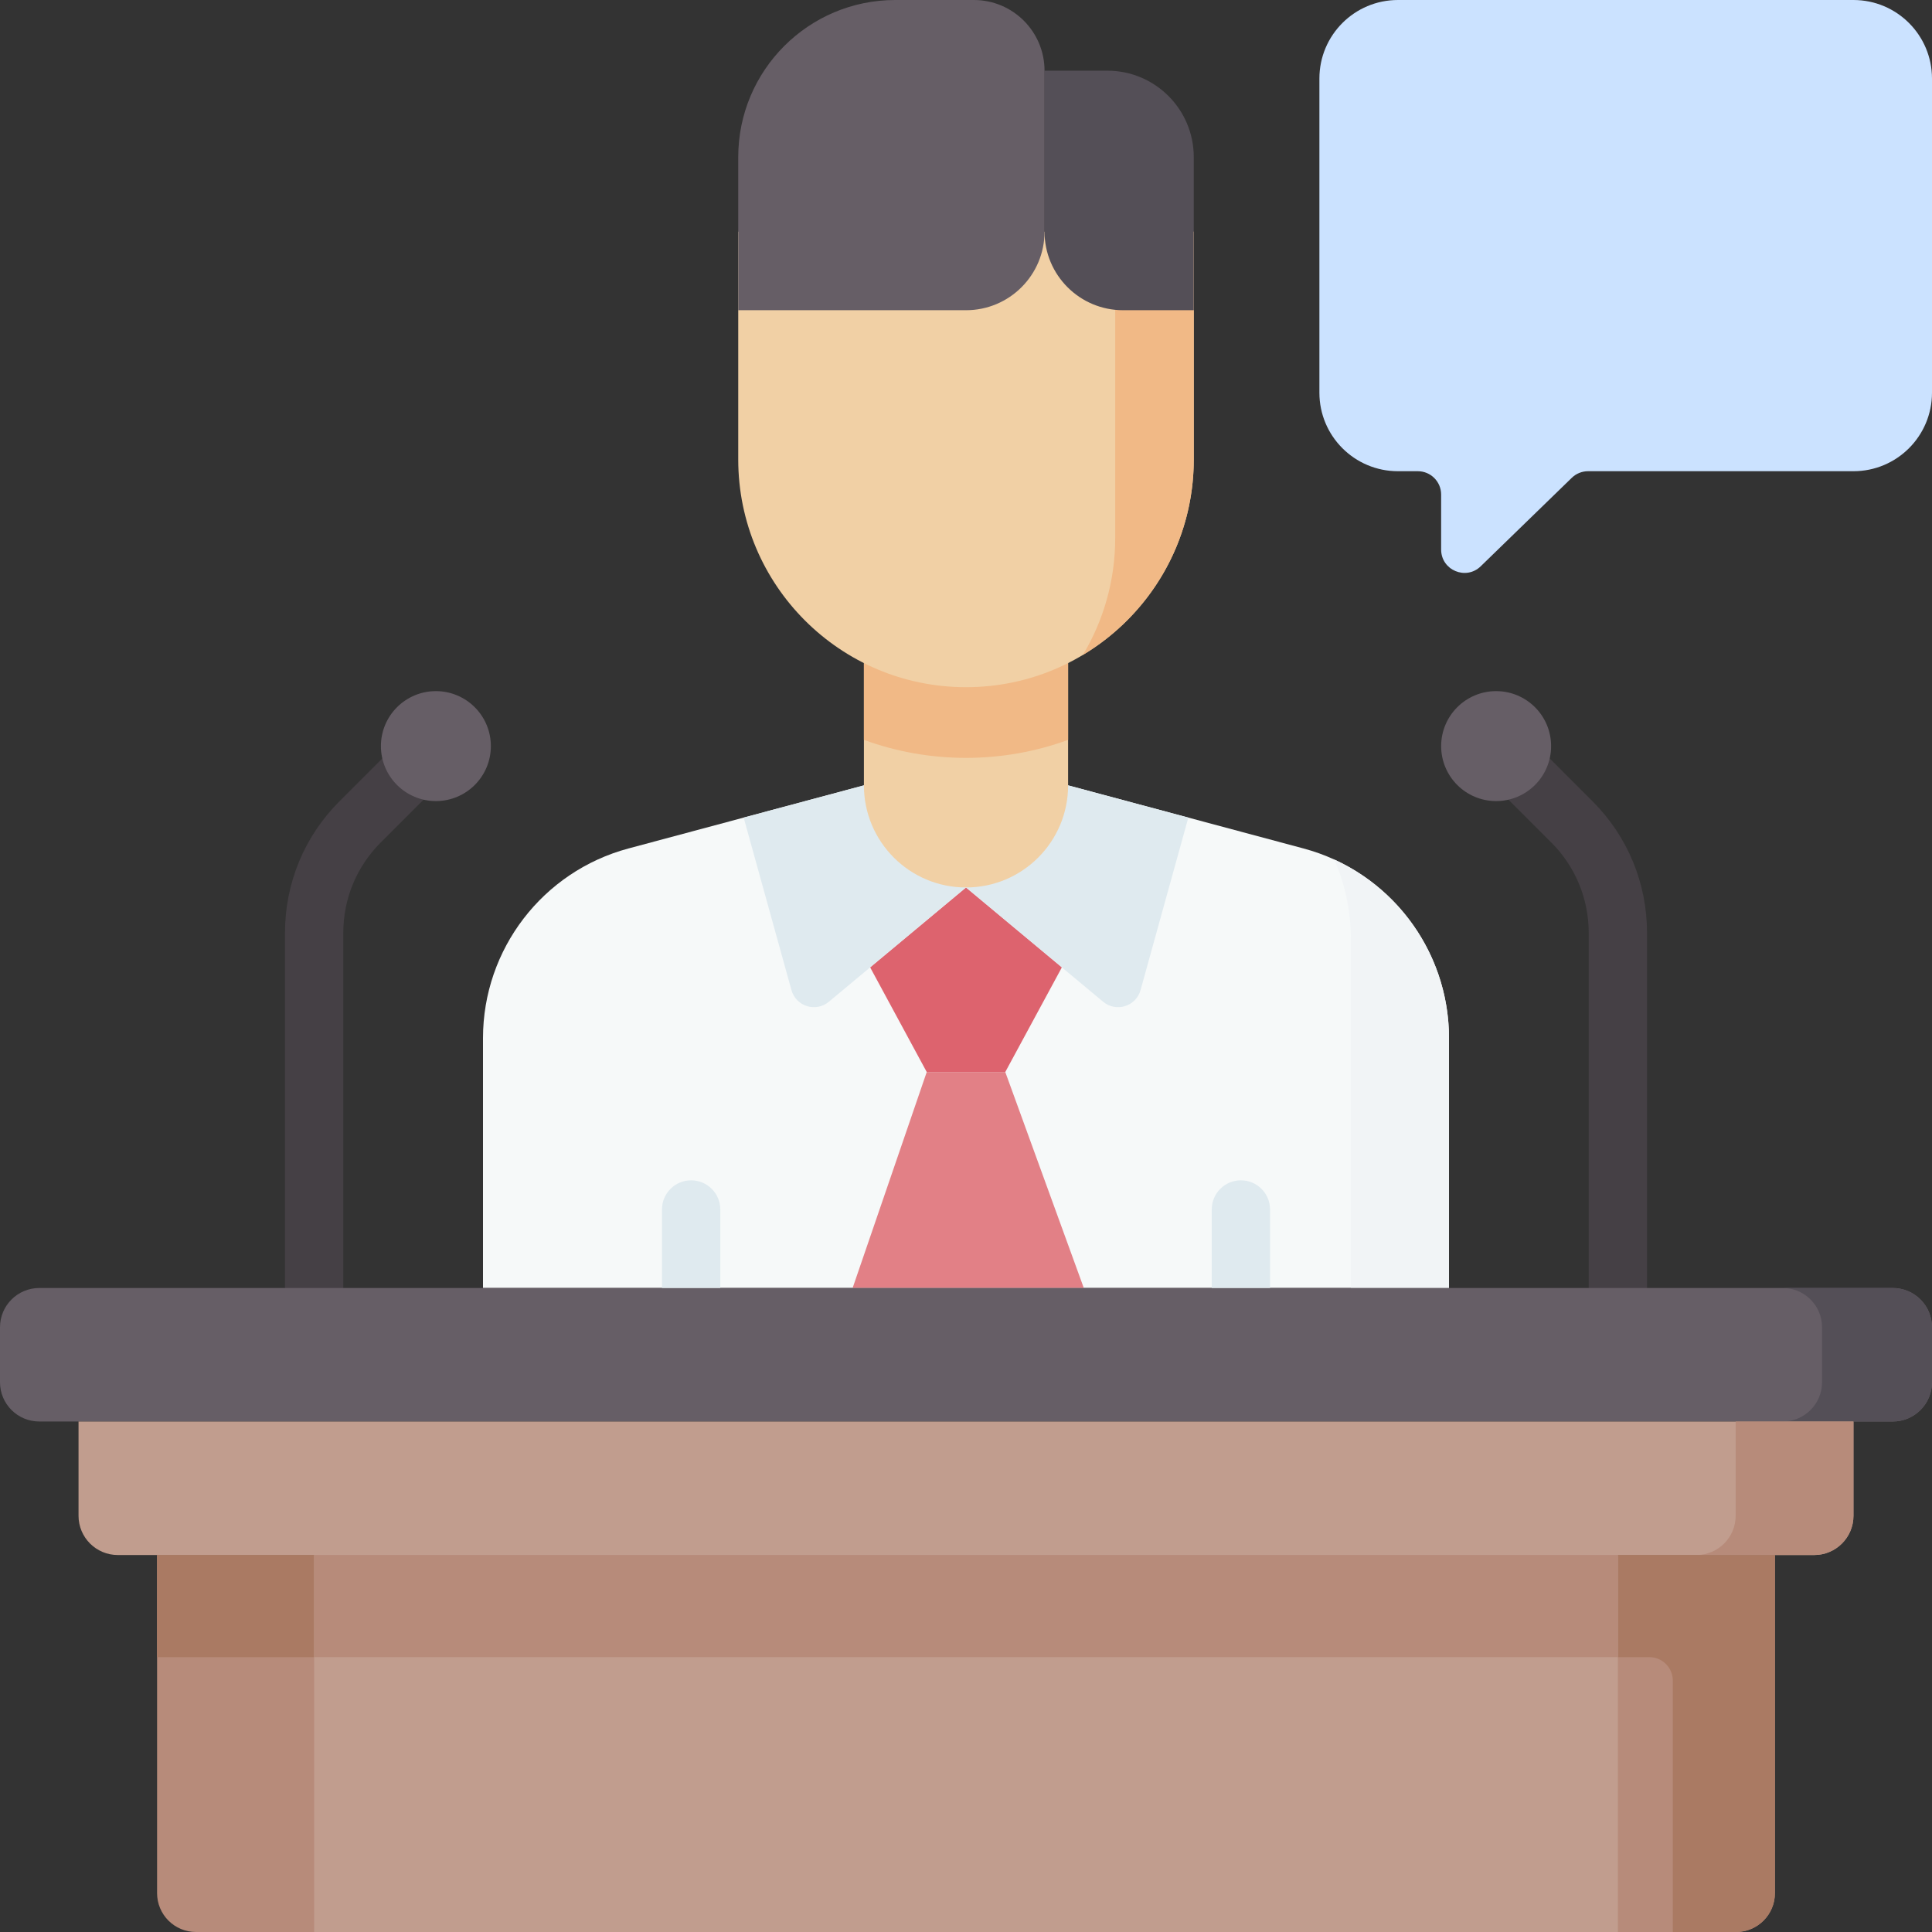 <svg width="99" height="99" viewBox="0 0 99 99" fill="none" xmlns="http://www.w3.org/2000/svg">
<rect x="0" y="0" width="99" height="99" fill="#333333" stroke="none"/>
<g id="speech 1" clip-path="url(#clip0_284_2494)">
<g id="Group">
<g id="Group_2">
<path id="Vector" d="M82.903 67.494C82.078 67.494 81.409 66.825 81.409 66V47.803C81.409 46.053 80.727 44.406 79.489 43.168L75.609 39.288C75.025 38.704 75.025 37.759 75.609 37.175C76.192 36.592 77.138 36.592 77.721 37.175L81.602 41.055C83.404 42.858 84.397 45.254 84.397 47.803V66C84.397 66.825 83.728 67.494 82.903 67.494Z" fill="#454045"/>
</g>
<g id="Group_3">
<path id="Vector_2" d="M16.097 67.494C15.272 67.494 14.604 66.825 14.604 66V47.803C14.604 45.255 15.596 42.858 17.398 41.056L21.279 37.175C21.862 36.592 22.808 36.592 23.392 37.175C23.975 37.759 23.975 38.705 23.392 39.288L19.511 43.169C18.273 44.407 17.591 46.053 17.591 47.803V66C17.591 66.825 16.922 67.494 16.097 67.494Z" fill="#454045"/>
</g>
<path id="Vector_3" d="M76.665 41.049C78.221 41.049 79.482 39.788 79.482 38.232C79.482 36.676 78.221 35.415 76.665 35.415C75.109 35.415 73.848 36.676 73.848 38.232C73.848 39.788 75.109 41.049 76.665 41.049Z" fill="#665E66"/>
<path id="Vector_4" d="M22.336 41.049C23.891 41.049 25.153 39.788 25.153 38.232C25.153 36.676 23.891 35.415 22.336 35.415C20.78 35.415 19.519 36.676 19.519 38.232C19.519 39.788 20.78 41.049 22.336 41.049Z" fill="#665E66"/>
<g id="Group_4">
<path id="Vector_5" d="M54.732 40.244L66.794 43.477C71.192 44.656 74.25 48.642 74.25 53.195V66H24.75V53.195C24.75 48.642 27.808 44.656 32.206 43.477L44.268 40.244H54.732Z" fill="#F6F9F9"/>
<path id="Vector_6" d="M51.513 54.933L55.537 66H43.69L47.488 54.933H51.513Z" fill="#E28086"/>
<path id="Vector_7" d="M54.413 49.569L49.5 45.476L44.588 49.569L47.488 54.933H51.512L54.413 49.569Z" fill="#DD636E"/>
<path id="Vector_8" d="M44.269 40.244L38.107 41.895L40.555 50.733C40.787 51.57 41.805 51.888 42.472 51.333L49.5 45.476V40.244H44.269Z" fill="#DFEAEF"/>
<path id="Vector_9" d="M54.732 40.244L60.893 41.895L58.445 50.733C58.214 51.57 57.195 51.888 56.528 51.333L49.5 45.476V40.244H54.732Z" fill="#DFEAEF"/>
<path id="Vector_10" d="M68.369 44.043C68.918 45.291 69.219 46.663 69.219 48.091V66H74.25V53.195C74.25 49.208 71.905 45.656 68.369 44.043Z" fill="#F1F4F6"/>
<path id="Vector_11" d="M49.5 45.476C46.611 45.476 44.269 43.133 44.269 40.244V33.805H54.732V40.244C54.732 43.133 52.39 45.476 49.5 45.476Z" fill="#F1D0A5"/>
<path id="Vector_12" d="M44.269 37.913C45.901 38.509 47.664 38.835 49.5 38.835C51.337 38.835 53.099 38.509 54.732 37.913V33.805H44.269V37.913Z" fill="#F1B986"/>
<path id="Vector_13" d="M37.829 11.872V23.543C37.829 29.988 43.054 35.213 49.5 35.213C55.946 35.213 61.171 29.988 61.171 23.543V11.872H37.829Z" fill="#F1D0A5"/>
<path id="Vector_14" d="M57.146 11.872V27.567C57.146 29.758 56.541 31.807 55.491 33.558C58.893 31.519 61.171 27.797 61.171 23.543V11.872H57.146Z" fill="#F1B986"/>
<path id="Vector_15" d="M57.549 15.896H61.171V8.049C61.171 5.604 59.189 3.622 56.744 3.622H53.524V11.872C53.524 14.095 55.326 15.896 57.549 15.896Z" fill="#544F57"/>
<path id="Vector_16" d="M49.5 15.896H37.829V8.049C37.829 3.604 41.433 0 45.878 0H49.902C51.903 0 53.524 1.622 53.524 3.622V11.872C53.524 14.095 51.723 15.896 49.5 15.896Z" fill="#665E66"/>
</g>
<g id="Group_5">
<path id="Vector_17" d="M96.988 72.841H2.012C0.901 72.841 0 71.941 0 70.829V68.012C0 66.901 0.901 66 2.012 66H96.988C98.099 66 99 66.901 99 68.012V70.829C99 71.941 98.099 72.841 96.988 72.841Z" fill="#665E66"/>
<path id="Vector_18" d="M96.988 66H91.353C92.465 66 93.366 66.901 93.366 68.012V70.829C93.366 71.94 92.465 72.841 91.353 72.841H96.988C98.099 72.841 99 71.941 99 70.829V68.012C99 66.901 98.099 66 96.988 66Z" fill="#544F57"/>
<path id="Vector_19" d="M92.963 79.683H6.037C4.925 79.683 4.024 78.782 4.024 77.671V72.842H94.976V77.671C94.976 78.782 94.075 79.683 92.963 79.683Z" fill="#C19D8E"/>
<path id="Vector_20" d="M88.939 72.842V77.671C88.939 78.782 88.038 79.683 86.927 79.683H92.963C94.075 79.683 94.975 78.782 94.975 77.671V72.842H88.939Z" fill="#B78B7A"/>
<path id="Vector_21" d="M88.959 99H10.041C8.941 99 8.049 98.108 8.049 97.008V79.683H90.951V97.008C90.951 98.108 90.059 99 88.959 99Z" fill="#B78B7A"/>
<path id="Vector_22" d="M8.049 79.683V84.915H84.512C85.179 84.915 85.719 85.455 85.719 86.122V99H88.959C90.059 99 90.951 98.108 90.951 97.008V79.683H8.049V79.683Z" fill="#AA7A63"/>
<path id="Vector_23" d="M16.098 79.683H82.903V99H16.098V79.683Z" fill="#C19D8E"/>
<path id="Vector_24" d="M16.098 79.683H82.903V84.915H16.098V79.683Z" fill="#B78B7A"/>
</g>
<path id="Vector_25" d="M94.975 0H71.634C69.411 0 67.609 1.802 67.609 4.024V20.122C67.609 22.345 69.411 24.146 71.634 24.146H72.652C73.312 24.146 73.847 24.681 73.847 25.341V28.16C73.847 29.217 75.117 29.754 75.875 29.018L80.542 24.484C80.765 24.268 81.064 24.146 81.375 24.146H94.975C97.198 24.146 99 22.345 99 20.122V4.024C98.999 1.802 97.198 0 94.975 0Z" fill="#CBE2FF"/>
<g id="Group_6">
<path id="Vector_26" d="M33.921 66V61.976C33.921 61.15 34.59 60.482 35.415 60.482C36.24 60.482 36.909 61.151 36.909 61.976V66H33.921Z" fill="#DFEAEF"/>
<path id="Vector_27" d="M62.092 66V61.976C62.092 61.15 62.761 60.482 63.586 60.482C64.411 60.482 65.08 61.151 65.08 61.976V66H62.092Z" fill="#DFEAEF"/>
</g>
</g>
</g>
<defs>
<clipPath id="clip0_284_2494">
<rect width="99" height="99" fill="white"/>
</clipPath>
</defs>
</svg>
